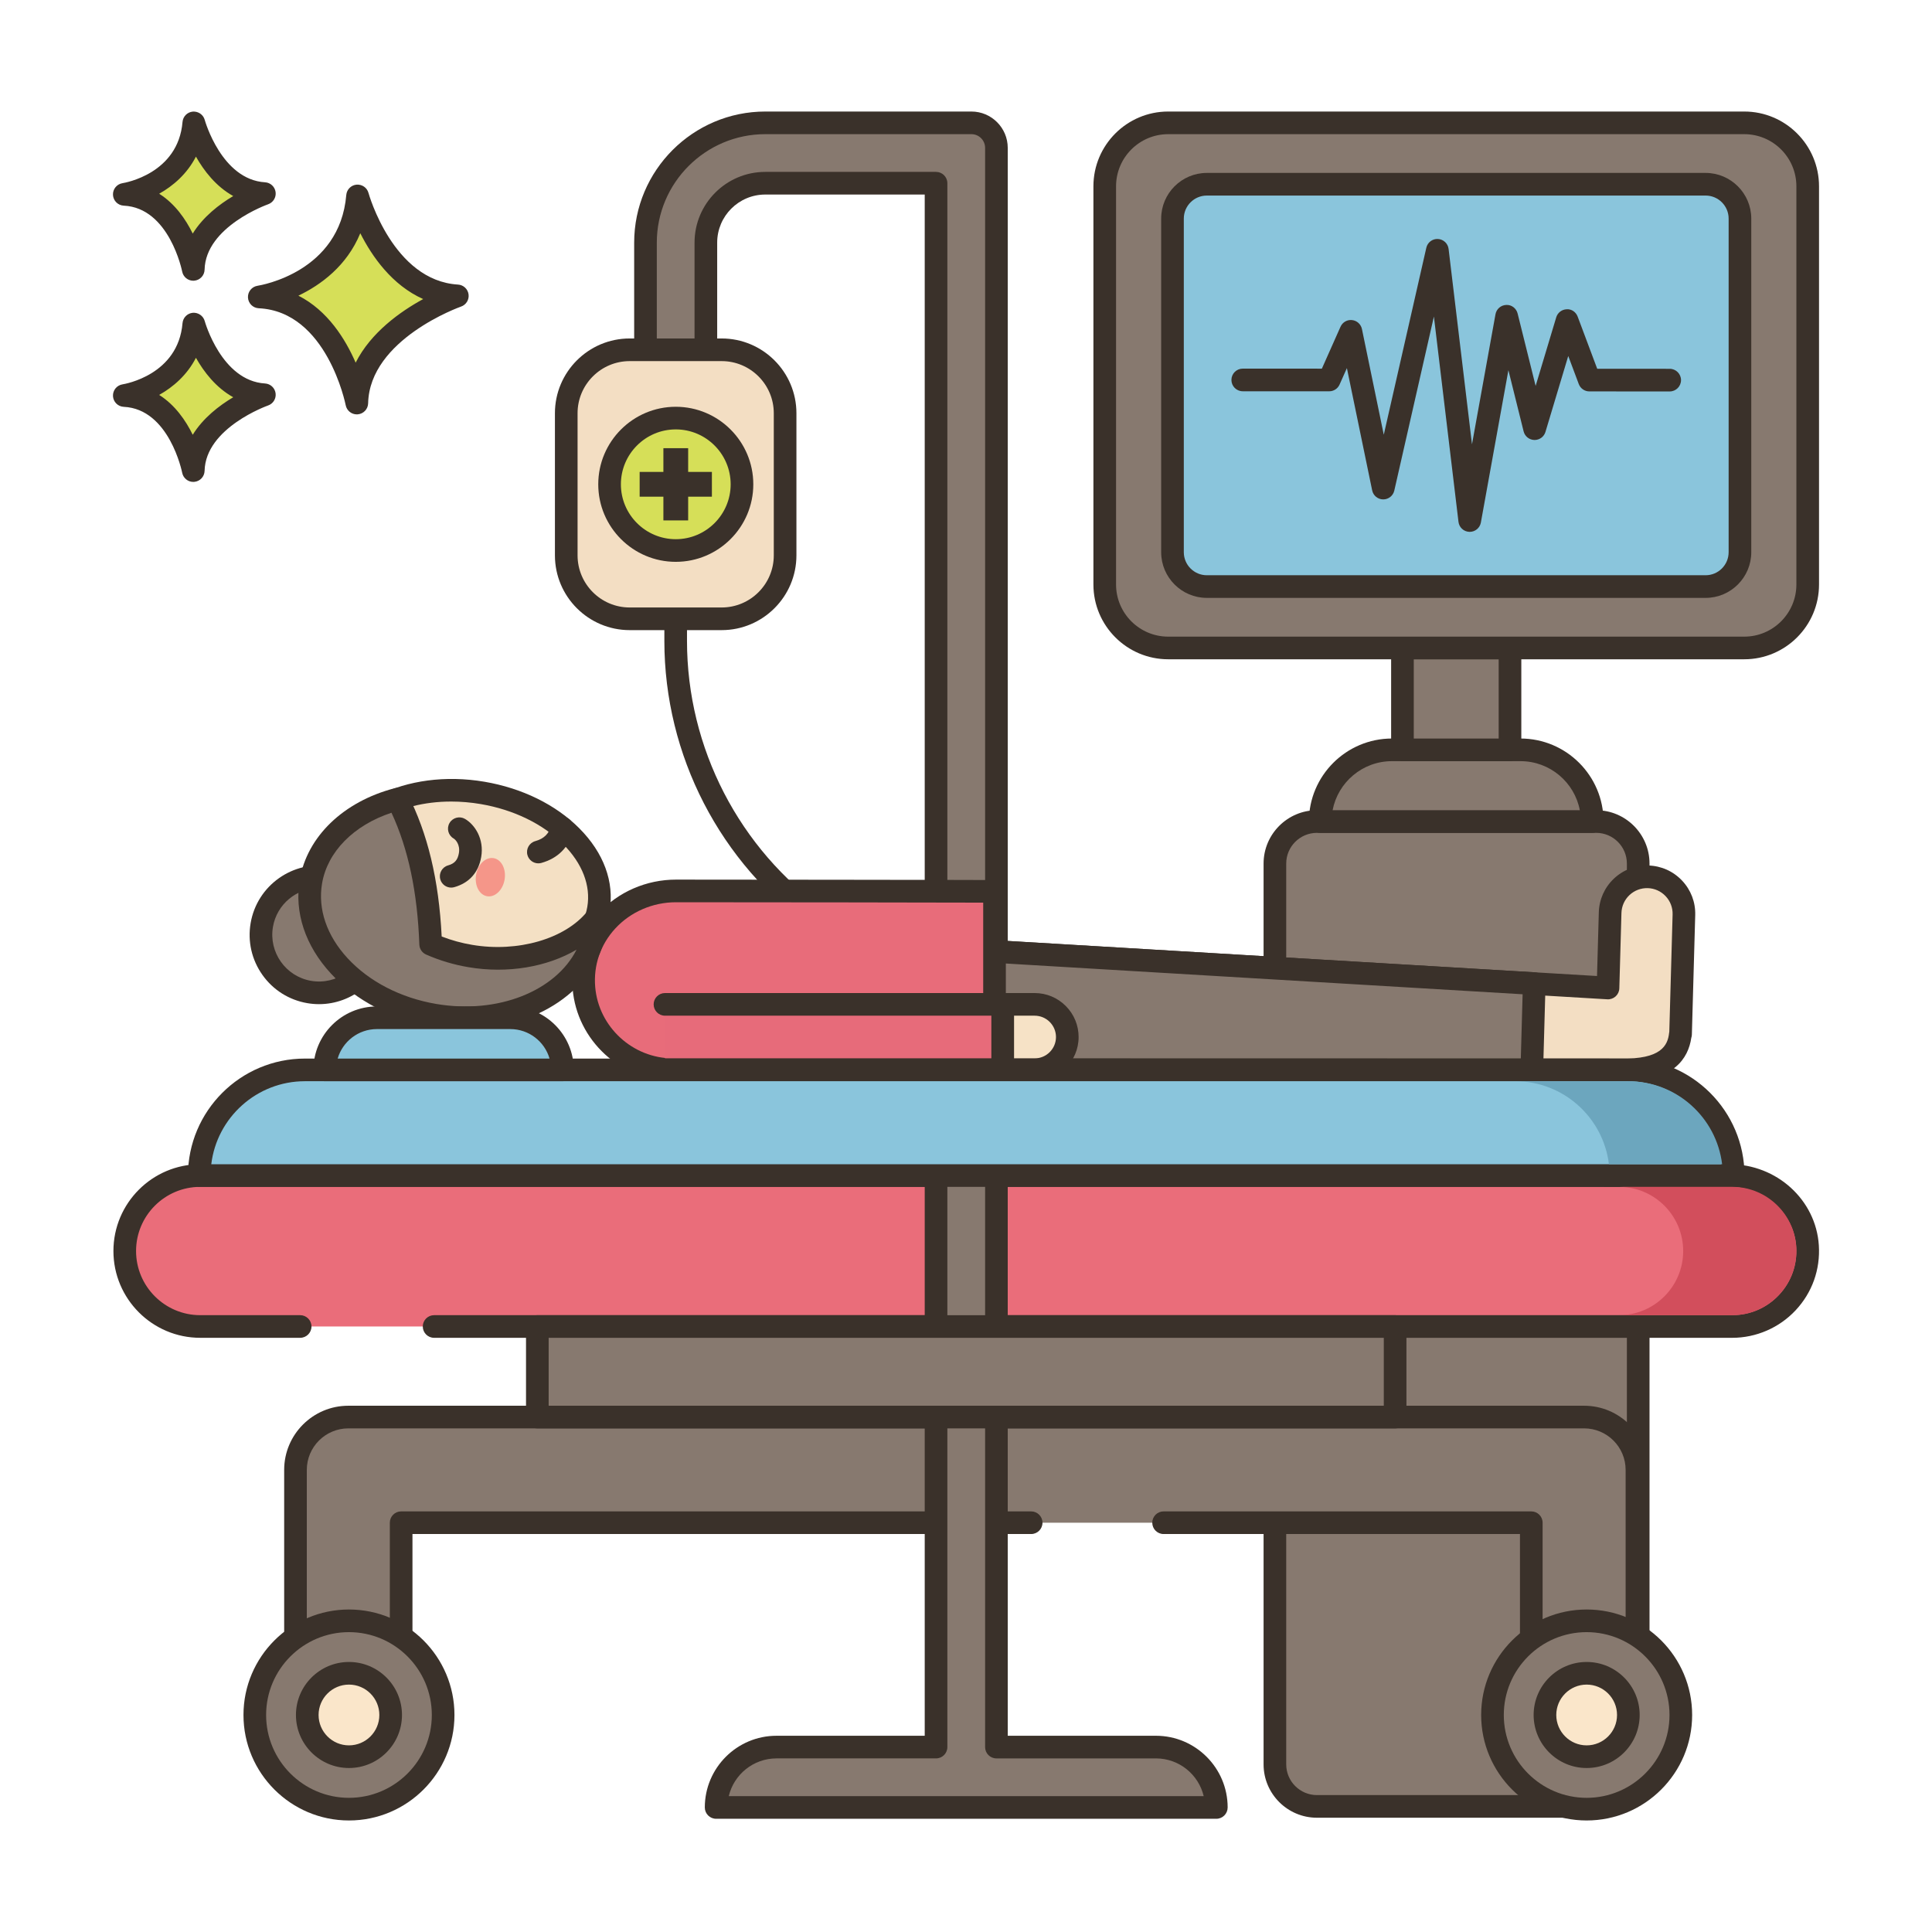 <svg xmlns="http://www.w3.org/2000/svg" id="Layer_1" height="512" viewBox="0 0 256 256" width="512"><g><path d="m217.07 114.426v119.364c0 3.075-2.493 5.568-5.568 5.568h-37.004c-3.075 0-5.568-2.493-5.568-5.568v-119.364c0-3.075 2.493-5.568 5.568-5.568h37.004c3.076 0 5.568 2.493 5.568 5.568z" fill="#87796f"></path><path d="m211.502 240.858h-37.004c-3.896 0-7.067-3.171-7.067-7.068v-119.364c0-3.897 3.171-7.068 7.067-7.068h37.004c3.898 0 7.068 3.171 7.068 7.068v119.364c.001 3.897-3.17 7.068-7.068 7.068zm-37.004-130.5c-2.243 0-4.067 1.825-4.067 4.068v119.364c0 2.243 1.824 4.068 4.067 4.068h37.004c2.243 0 4.068-1.825 4.068-4.068v-119.364c0-2.243-1.825-4.068-4.068-4.068z" fill="#3a312a"></path><path d="m57.521 175.767h172.01c5.742 0 10.355-4.841 9.978-10.665-.344-5.315-4.995-9.335-10.321-9.335h-202.658c-5.523 0-10 4.477-10 10s4.477 10 10 10h13.244z" fill="#ea6d7a"></path><path d="m229.531 177.267h-172.01c-.828 0-1.5-.672-1.5-1.5s.672-1.5 1.5-1.5h172.011c2.375 0 4.577-.955 6.202-2.689 1.623-1.731 2.433-3.997 2.278-6.38-.287-4.447-4.164-7.932-8.824-7.932h-202.659c-4.686 0-8.5 3.813-8.5 8.5 0 4.686 3.814 8.5 8.5 8.5h13.244c.828 0 1.5.672 1.5 1.5s-.672 1.5-1.5 1.5h-13.244c-6.341 0-11.5-5.159-11.5-11.5s5.159-11.5 11.5-11.5h202.658c6.237 0 11.429 4.717 11.818 10.738.208 3.219-.887 6.281-3.084 8.625-2.165 2.313-5.224 3.638-8.39 3.638z" fill="#3a312a"></path><path d="m154.183 201.767h48.722v24c0 3.866 3.134 7 7 7s7-3.134 7-7v-31c0-3.866-3.134-7-7-7h-163.75c-3.866 0-7 3.134-7 7v31c0 3.866 3.134 7 7 7s7-3.134 7-7v-24h83.48z" fill="#87796f"></path><path d="m209.904 234.267c-4.686 0-8.5-3.814-8.5-8.5v-22.5h-47.222c-.828 0-1.5-.672-1.5-1.5s.672-1.5 1.5-1.5h48.722c.828 0 1.5.672 1.5 1.5v24c0 3.032 2.468 5.5 5.5 5.5s5.5-2.468 5.5-5.5v-31c0-3.032-2.468-5.5-5.5-5.5h-163.75c-3.032 0-5.5 2.468-5.5 5.5v31c0 3.032 2.468 5.5 5.5 5.5s5.5-2.468 5.5-5.5v-24c0-.828.672-1.5 1.5-1.5h83.48c.828 0 1.5.672 1.5 1.5s-.672 1.5-1.5 1.5h-81.98v22.5c0 4.686-3.813 8.5-8.5 8.5-4.686 0-8.5-3.814-8.5-8.5v-31c0-4.687 3.814-8.5 8.5-8.5h163.75c4.687 0 8.5 3.813 8.5 8.5v31c0 4.687-3.813 8.5-8.5 8.5z" fill="#3a312a"></path><path d="m127.53 136.858c-.301 0-.604-.09-.868-.277l-18.894-13.424c-12.358-8.781-19.737-23.076-19.737-38.237v-17.562c0-.828.672-1.5 1.5-1.5s1.5.672 1.5 1.5v17.562c0 14.192 6.906 27.572 18.476 35.792l18.894 13.424c.675.479.833 1.416.354 2.092-.294.41-.757.63-1.225.63z" fill="#3a312a"></path><path d="m161.171 239.498h-66.281c0-4.418 3.582-8 8-8h21.14v-207.22h-22.63c-4.346 0-7.87 3.524-7.87 7.87v40.92c0 .45-.07.87-.21 1.27v.01c-.53 1.58-2.03 2.72-3.79 2.72-1.77 0-3.27-1.15-3.79-2.74-.14-.39-.21-.82-.21-1.26v-40.91c0-8.734 7.146-15.88 15.88-15.88h27.306c1.83 0 3.314 1.484 3.314 3.314v211.906h21.14c4.419 0 8.001 3.582 8.001 8z" fill="#87796f"></path><path d="m161.17 240.998h-66.279c-.828 0-1.5-.672-1.5-1.5 0-5.238 4.262-9.5 9.5-9.5h19.64v-204.22h-21.13c-3.513 0-6.37 2.858-6.37 6.37v40.92c0 .578-.088 1.14-.262 1.67-.008.03-.017.059-.026.088-.751 2.238-2.846 3.742-5.212 3.742-2.381 0-4.477-1.517-5.216-3.773-.184-.513-.284-1.106-.284-1.727v-40.91c0-9.583 7.797-17.38 17.38-17.38h27.306c2.654 0 4.814 2.16 4.814 4.815v210.405h19.64c5.238 0 9.5 4.262 9.5 9.5-.001.828-.673 1.5-1.501 1.5zm-64.604-3h62.93c-.679-2.863-3.257-5-6.325-5h-21.14c-.828 0-1.5-.672-1.5-1.5v-211.906c0-1-.814-1.815-1.814-1.815h-27.307c-7.929 0-14.38 6.451-14.38 14.38v40.91c0 .271.042.531.122.754.348 1.061 1.298 1.746 2.378 1.746 1.053 0 1.987-.653 2.346-1.634.009-.03.018-.061.028-.09.085-.243.126-.497.126-.776v-40.92c0-5.167 4.203-9.37 9.37-9.37h22.63c.828 0 1.5.672 1.5 1.5v207.22c0 .828-.672 1.5-1.5 1.5h-21.14c-3.068.001-5.646 2.137-6.324 5.001z" fill="#3a312a"></path><path d="m104.03 73.589v-18.834c0-4.643-3.763-8.406-8.406-8.406h-12.188c-4.642 0-8.406 3.763-8.406 8.406v18.834c0 4.643 3.764 8.406 8.406 8.406h12.188c4.643 0 8.406-3.764 8.406-8.406z" fill="#f3dec3"></path><path d="m95.624 83.495h-12.187c-5.462 0-9.906-4.443-9.906-9.905v-18.835c0-5.462 4.444-9.906 9.906-9.906h12.188c5.462 0 9.906 4.444 9.906 9.906v18.834c-.001 5.462-4.445 9.906-9.907 9.906zm-12.187-35.646c-3.809 0-6.906 3.098-6.906 6.906v18.834c0 3.808 3.098 6.905 6.906 6.905h12.188c3.809 0 6.906-3.098 6.906-6.905v-18.834c0-3.809-3.098-6.906-6.906-6.906z" fill="#3a312a"></path><circle cx="89.544" cy="64.172" fill="#d6df58" r="8.773"></circle><path d="m89.543 74.446c-5.664 0-10.272-4.608-10.272-10.273s4.608-10.274 10.272-10.274c5.665 0 10.273 4.608 10.273 10.274.001 5.664-4.608 10.273-10.273 10.273zm0-17.547c-4.01 0-7.272 3.263-7.272 7.274s3.263 7.273 7.272 7.273c4.011 0 7.273-3.263 7.273-7.273.001-4.011-3.262-7.274-7.273-7.274z" fill="#3a312a"></path><path d="m94.33 62.531h-3.145v-3.145h-3.282v3.145h-3.146v3.282h3.146v3.145h3.282v-3.145h3.145z" fill="#3a312a"></path><path d="m214.719 141.758c4.121.116 7.516-.877 7.934-4.709l.029.001.445-15.836c.076-2.702-2.053-4.954-4.755-5.029-2.702-.076-4.947 2.053-5.023 4.755l-.28 9.979-80.972-4.821c-4.32-.121-7.92 3.282-8.042 7.602-.121 4.32 3.282 7.92 7.602 8.042z" fill="#f3dec3"></path><path d="m215.291 143.266c-.193 0-.392-.002-.593-.008l-83.041-.019c-5.182-.145-9.245-4.443-9.101-9.584.069-2.489 1.104-4.803 2.915-6.514 1.809-1.71 4.149-2.628 6.667-2.545l79.475 4.731.237-8.432c.048-1.707.756-3.294 1.994-4.467 1.24-1.173 2.86-1.787 4.569-1.745 1.708.048 3.294.758 4.468 1.999 1.173 1.241 1.793 2.864 1.744 4.571l-.445 15.837c-.004.149-.03.296-.077.435-.404 2.715-2.313 5.741-8.812 5.741zm-83.457-15.675c-3.363 0-6.183 2.722-6.279 6.148-.098 3.486 2.659 6.403 6.145 6.501l83.02.018c.015 0 .028 0 .042.001 5.327.123 6.222-1.725 6.401-3.373.006-.057.016-.113.028-.169l.438-15.546c.025-.906-.304-1.768-.927-2.427-.623-.658-1.465-1.035-2.371-1.062-.893-.022-1.765.303-2.422.926-.657.622-1.033 1.465-1.059 2.372l-.28 9.979c-.011.406-.187.79-.485 1.064-.299.273-.7.418-1.103.391l-80.973-4.821c-.06-.001-.117-.002-.175-.002z" fill="#3a312a"></path><path d="m202.973 141.754.321-11.419-71.193-4.236c-4.323-.122-7.923 3.282-8.044 7.597-.122 4.323 3.282 7.923 7.605 8.044z" fill="#87796f"></path><path d="m202.974 143.254-71.313-.015c-2.533-.07-4.848-1.105-6.56-2.916-1.711-1.809-2.614-4.179-2.544-6.67.144-5.137 4.446-9.231 9.585-9.055l71.24 4.238c.809.048 1.434.729 1.41 1.539l-.32 11.42c-.022.813-.687 1.459-1.498 1.459zm-71.136-15.661c-3.365 0-6.186 2.72-6.282 6.144-.047 1.69.565 3.298 1.727 4.525 1.16 1.228 2.73 1.93 4.421 1.978l69.811.014.239-8.509-69.742-4.15c-.059-.001-.116-.002-.174-.002z" fill="#3a312a"></path><path d="m89.572 118.052s42.206.029 42.206.065v23.559c0 .036-42.605.064-42.605.064-6.202 0-11.291-4.767-11.802-10.837-.593-7.052 5.124-12.851 12.201-12.851z" fill="#e86c7a"></path><path d="m89.175 143.24c-6.881 0-12.722-5.364-13.298-12.211-.313-3.713.907-7.271 3.434-10.018 2.604-2.833 6.345-4.458 10.262-4.458h.001l21.104.019c5.276.007 10.553.014 14.51.021l4.783.013c2.34.008 3.309.012 3.309 1.513v23.559c0 1.501-1.042 1.505-3.325 1.513l-4.829.013c-3.994.008-9.32.015-14.647.021zm.397-23.688c-3.08 0-6.016 1.271-8.054 3.488-1.951 2.122-2.894 4.87-2.651 7.736.446 5.307 4.974 9.463 10.307 9.463 12.58-.009 35.185-.029 41.105-.053v-20.582c-5.886-.023-28.253-.043-40.707-.052z" fill="#3a312a"></path><path d="m43.564 116.281c4.187.714 7.003 4.688 6.288 8.876s-4.689 7.003-8.876 6.289c-4.187-.715-7.003-4.688-6.288-8.876.714-4.188 4.689-7.004 8.876-6.289z" fill="#87796f"></path><path d="m42.273 133.056c-.511 0-1.028-.043-1.549-.132-2.421-.413-4.535-1.744-5.954-3.747-1.42-2.004-1.974-4.439-1.561-6.859.853-4.996 5.608-8.37 10.607-7.516 2.421.413 4.535 1.744 5.954 3.747 1.42 2.004 1.974 4.439 1.561 6.859-.764 4.476-4.663 7.648-9.058 7.648zm-.005-15.386c-2.961 0-5.587 2.137-6.102 5.151-.574 3.365 1.696 6.571 5.062 7.146 3.373.573 6.571-1.697 7.146-5.063s-1.696-6.57-5.062-7.146c-.351-.058-.7-.088-1.044-.088z" fill="#3a312a"></path><path d="m63.961 105.067c9.638 1.644 16.504 8.518 15.338 15.353-1.167 6.835-9.925 11.043-19.563 9.399s-16.505-8.518-15.338-15.353c1.166-6.835 9.925-11.043 19.563-9.399z" fill="#f4e0c4"></path><path d="m63.904 131.676c-1.453 0-2.935-.125-4.42-.379-4.966-.847-9.415-3.03-12.53-6.148-3.25-3.253-4.683-7.137-4.034-10.936 1.304-7.639 10.854-12.405 21.293-10.625 4.966.847 9.415 3.03 12.53 6.148 3.25 3.253 4.683 7.137 4.034 10.936-.647 3.798-3.288 6.986-7.434 8.978-2.784 1.339-6.034 2.026-9.439 2.026zm-4.125-25.467c-7.143 0-13.032 3.412-13.902 8.511-.48 2.813.656 5.764 3.2 8.31 2.679 2.682 6.554 4.567 10.911 5.312 4.361.744 8.64.249 12.057-1.394 3.244-1.559 5.295-3.967 5.775-6.779.48-2.814-.656-5.765-3.2-8.311-2.679-2.682-6.554-4.567-10.911-5.312-1.337-.228-2.653-.337-3.93-.337z" fill="#3a312a"></path><path d="m57.539 134.504c10.389 1.771 19.921-3.281 21.285-11.279.084-.504.137-1.003.152-1.504-3.136 3.882-9.81 6.122-16.67 4.954-1.882-.318-3.635-.86-5.24-1.566-.245-6.705-1.37-13.318-4.399-19.213-6.011 1.567-10.559 5.576-11.469 10.908-1.37 8.003 5.948 15.922 16.341 17.7z" fill="#87796f"></path><path d="m61.65 136.355c-1.427 0-2.887-.12-4.362-.372h-.001c-5.353-.916-10.122-3.393-13.432-6.977-3.409-3.692-4.878-8.116-4.135-12.455.972-5.7 5.788-10.34 12.569-12.106.683-.18 1.392.142 1.712.766 2.668 5.192 4.15 11.376 4.523 18.878 1.299.503 2.65.875 4.031 1.107 6.055 1.032 12.32-.786 15.254-4.417.405-.502 1.087-.686 1.688-.465.604.224.998.808.979 1.451-.016.55-.072 1.108-.172 1.707-1.305 7.647-9.258 12.883-18.654 12.883zm-3.859-3.329c8.215 1.397 15.847-1.732 18.607-7.193-3.883 2.291-9.139 3.208-14.345 2.32-1.928-.325-3.81-.888-5.593-1.672-.526-.232-.874-.744-.895-1.318-.253-6.946-1.462-12.677-3.69-17.472-5.002 1.652-8.482 5.162-9.199 9.364-.583 3.401.618 6.923 3.382 9.915 2.864 3.101 7.03 5.251 11.733 6.056z" fill="#3a312a"></path><path d="m65.405 113.708c1.042.178 1.694 1.452 1.456 2.846s-1.276 2.38-2.318 2.202-1.694-1.452-1.456-2.846c.239-1.394 1.276-2.38 2.318-2.202z" fill="#f59689"></path><path d="m71.332 114.398c-.656 0-1.258-.434-1.443-1.096-.224-.798.242-1.626 1.04-1.849 1.17-.327 1.823-.979 2.117-2.109.209-.803 1.028-1.28 1.829-1.075.802.209 1.283 1.027 1.075 1.829-.563 2.163-2.02 3.631-4.213 4.244-.135.038-.271.056-.405.056z" fill="#3a312a"></path><path d="m59.783 117.611c-.654 0-1.256-.431-1.442-1.092-.226-.797.238-1.626 1.035-1.851.859-.243 1.274-.714 1.43-1.626.194-1.138-.456-1.797-.699-1.938-.716-.416-.959-1.335-.543-2.051.417-.716 1.337-.958 2.051-.543 1.318.767 2.554 2.67 2.148 5.037-.351 2.061-1.586 3.446-3.57 4.008-.137.038-.274.056-.41.056z" fill="#3a312a"></path><path d="m137.09 133.083h-4.231v8.657h4.231c2.393 0 4.332-1.939 4.332-4.325 0-1.196-.483-2.278-1.268-3.063-.786-.786-1.868-1.269-3.064-1.269z" fill="#f6e2c6"></path><path d="m137.09 143.24h-4.232c-.828 0-1.5-.672-1.5-1.5v-8.656c0-.828.672-1.5 1.5-1.5h4.232c1.559 0 3.022.606 4.124 1.708s1.708 2.565 1.708 4.124c0 3.211-2.616 5.824-5.832 5.824zm-2.731-3h2.732c1.561 0 2.832-1.267 2.832-2.824 0-.757-.295-1.468-.829-2.003-.535-.534-1.246-.829-2.003-.829h-2.732z" fill="#3a312a"></path><path d="m88.111 133.083h44.748v8.657h-44.748z" fill="#e76b7a"></path><path d="m132.859 143.24h-44.747c-.828 0-1.5-.672-1.5-1.5s.672-1.5 1.5-1.5h43.247v-5.656h-43.247c-.828 0-1.5-.672-1.5-1.5s.672-1.5 1.5-1.5h44.747c.828 0 1.5.672 1.5 1.5v8.656c0 .828-.672 1.5-1.5 1.5z" fill="#3a312a"></path><path d="m71.2 175.768h113.66v12h-113.66z" fill="#87796f"></path><path d="m184.861 189.268h-113.661c-.828 0-1.5-.672-1.5-1.5v-12c0-.828.672-1.5 1.5-1.5h113.66c.828 0 1.5.672 1.5 1.5v12c.001.828-.671 1.5-1.499 1.5zm-112.161-3h110.66v-9h-110.66z" fill="#3a312a"></path><path d="m215.646 141.767h-175.241c-7.732 0-14 6.268-14 14h203c.084 0 .166.007.25.009 0-7.737-6.272-14.009-14.009-14.009z" fill="#8ac5dc"></path><path d="m229.656 157.277c-.012 0-.023 0-.035 0l-.153-.007-203.062-.003c-.828 0-1.5-.672-1.5-1.5 0-8.547 6.953-15.5 15.5-15.5h175.24c8.552 0 15.51 6.958 15.51 15.51 0 .404-.163.791-.452 1.073-.281.274-.657.427-1.048.427zm0-1.5h.01zm-201.661-1.51h200.069c-.747-6.189-6.031-11-12.419-11h-175.24c-6.384 0-11.667 4.812-12.41 11z" fill="#3a312a"></path><path d="m67.621 134.858h-17.682c-3.816 0-6.909 3.093-6.909 6.909h31.5c0-3.816-3.093-6.909-6.909-6.909z" fill="#8ac5dc"></path><path d="m74.53 143.267h-31.5c-.828 0-1.5-.672-1.5-1.5 0-4.637 3.773-8.409 8.409-8.409h17.682c4.637 0 8.409 3.773 8.409 8.409 0 .828-.671 1.5-1.5 1.5zm-29.788-3h28.076c-.651-2.255-2.735-3.909-5.197-3.909h-17.681c-2.462 0-4.546 1.654-5.198 3.909z" fill="#3a312a"></path><ellipse cx="46.24" cy="227.245" fill="#87796f" rx="12.478" ry="12.478" transform="matrix(.925 -.38 .38 .925 -82.84 34.588)"></ellipse><path d="m46.24 241.222c-7.708 0-13.978-6.27-13.978-13.978 0-7.707 6.27-13.977 13.978-13.977 7.707 0 13.978 6.27 13.978 13.977 0 7.708-6.271 13.978-13.978 13.978zm0-24.955c-6.054 0-10.978 4.925-10.978 10.977 0 6.053 4.925 10.978 10.978 10.978s10.978-4.925 10.978-10.978c0-6.052-4.925-10.977-10.978-10.977z" fill="#3a312a"></path><path d="m40.714 227.245c0-3.052 2.474-5.526 5.526-5.526s5.526 2.474 5.526 5.526-2.474 5.526-5.526 5.526-5.526-2.474-5.526-5.526z" fill="#fae6ca"></path><path d="m46.24 234.271c-3.874 0-7.026-3.152-7.026-7.026s3.152-7.026 7.026-7.026 7.025 3.152 7.025 7.026c.001 3.874-3.151 7.026-7.025 7.026zm0-11.053c-2.22 0-4.026 1.807-4.026 4.026 0 2.22 1.807 4.026 4.026 4.026 2.22 0 4.025-1.807 4.025-4.026.001-2.219-1.805-4.026-4.025-4.026z" fill="#3a312a"></path><ellipse cx="210.24" cy="227.245" fill="#87796f" rx="12.478" ry="12.478" transform="matrix(.924 -.383 .383 .924 -70.959 97.754)"></ellipse><path d="m210.24 241.222c-7.708 0-13.979-6.27-13.979-13.978 0-7.707 6.271-13.977 13.979-13.977 7.707 0 13.978 6.27 13.978 13.977 0 7.708-6.271 13.978-13.978 13.978zm0-24.955c-6.054 0-10.979 4.925-10.979 10.977 0 6.053 4.925 10.978 10.979 10.978 6.053 0 10.978-4.925 10.978-10.978 0-6.052-4.925-10.977-10.978-10.977z" fill="#3a312a"></path><path d="m204.714 227.245c0-3.052 2.474-5.526 5.526-5.526s5.526 2.474 5.526 5.526-2.474 5.526-5.526 5.526-5.526-2.474-5.526-5.526z" fill="#fae6ca"></path><path d="m210.24 234.271c-3.874 0-7.026-3.152-7.026-7.026s3.152-7.026 7.026-7.026 7.025 3.152 7.025 7.026c.001 3.874-3.15 7.026-7.025 7.026zm0-11.053c-2.22 0-4.026 1.807-4.026 4.026 0 2.22 1.807 4.026 4.026 4.026 2.22 0 4.025-1.807 4.025-4.026.001-2.219-1.805-4.026-4.025-4.026z" fill="#3a312a"></path><path d="m47.38 25.96s3.408 12.659 13.222 13.246c0 0-13.1 4.525-13.321 14.202 0 0-2.578-13.572-12.925-14.059 0 0 12.05-1.825 13.024-13.389z" fill="#d6df58"></path><path d="m47.279 54.908c-.713 0-1.335-.506-1.473-1.218-.024-.124-2.494-12.417-11.521-12.843-.771-.036-1.388-.65-1.428-1.421-.04-.77.511-1.444 1.273-1.561.441-.068 10.895-1.816 11.754-12.031.061-.726.635-1.301 1.359-1.367.737-.055 1.393.399 1.584 1.101.031.116 3.259 11.626 11.863 12.141.714.042 1.297.583 1.396 1.292.098.708-.318 1.388-.994 1.622-.121.042-12.118 4.311-12.313 12.819-.018.767-.611 1.396-1.375 1.46-.041.004-.083.006-.125.006zm-7.74-15.73c3.878 1.969 6.229 5.746 7.586 8.877 2.026-4.021 5.942-6.787 8.949-8.427-4.134-1.843-6.783-5.651-8.334-8.723-1.793 4.36-5.27 6.869-8.201 8.273z" fill="#3a312a"></path><path d="m25.681 42.94s2.411 8.954 9.352 9.369c0 0-9.266 3.201-9.422 10.045 0 0-1.824-9.6-9.142-9.944 0 .001 8.524-1.29 9.212-9.47z" fill="#d6df58"></path><path d="m25.611 63.855c-.714 0-1.337-.507-1.473-1.22-.016-.082-1.704-8.442-7.739-8.727-.771-.036-1.388-.65-1.428-1.421-.04-.77.511-1.444 1.273-1.561.296-.047 7.363-1.242 7.942-8.112.062-.725.636-1.303 1.361-1.368.718-.057 1.392.4 1.582 1.102.021.079 2.227 7.92 7.993 8.265.714.042 1.299.584 1.396 1.293s-.32 1.388-.996 1.622c-.081.028-8.282 2.953-8.412 8.661-.018.768-.611 1.397-1.376 1.461-.04.003-.082.005-.123.005zm-4.52-11.527c2.107 1.333 3.523 3.395 4.447 5.28 1.377-2.232 3.515-3.872 5.365-4.973-2.287-1.269-3.885-3.35-4.941-5.224-1.174 2.287-3.016 3.876-4.871 4.917z" fill="#3a312a"></path><path d="m25.681 16.283s2.411 8.954 9.352 9.37c0 0-9.266 3.201-9.422 10.045 0 0-1.824-9.6-9.142-9.944 0 0 8.524-1.292 9.212-9.471z" fill="#d6df58"></path><path d="m25.611 37.198c-.714 0-1.337-.507-1.473-1.22-.016-.082-1.704-8.442-7.739-8.727-.771-.036-1.388-.65-1.428-1.421-.04-.77.511-1.444 1.273-1.561.296-.047 7.363-1.242 7.942-8.113.062-.726.636-1.303 1.361-1.368.718-.055 1.392.399 1.582 1.101.021.079 2.227 7.92 7.993 8.266.714.043 1.299.584 1.396 1.293s-.32 1.389-.997 1.622c-.08.028-8.281 2.952-8.411 8.661-.018.768-.611 1.397-1.376 1.461-.04.004-.082.006-.123.006zm-4.52-11.528c2.107 1.332 3.523 3.394 4.447 5.279 1.376-2.232 3.516-3.871 5.365-4.972-2.288-1.27-3.885-3.351-4.941-5.225-1.174 2.289-3.016 3.877-4.871 4.918z" fill="#3a312a"></path><path d="m210.977 108.858h-36.04c0-5.247 4.253-9.5 9.5-9.5h17.04c5.247 0 9.5 4.253 9.5 9.5z" fill="#87796f"></path><path d="m210.977 110.358h-36.04c-.828 0-1.5-.672-1.5-1.5 0-6.065 4.935-11 11-11h17.04c6.065 0 11 4.935 11 11 0 .828-.672 1.5-1.5 1.5zm-34.4-3h32.759c-.704-3.696-3.961-6.5-7.859-6.5h-17.04c-3.899 0-7.156 2.804-7.86 6.5z" fill="#3a312a"></path><path d="m185.832 85.858h14.25v13.5h-14.25z" fill="#87796f"></path><path d="m200.082 100.858h-14.25c-.828 0-1.5-.672-1.5-1.5v-13.5c0-.828.672-1.5 1.5-1.5h14.25c.828 0 1.5.672 1.5 1.5v13.5c0 .828-.672 1.5-1.5 1.5zm-12.75-3h11.25v-10.5h-11.25z" fill="#3a312a"></path><path d="m231.123 85.858h-76.331c-4.644 0-8.408-3.764-8.408-8.408v-52.764c0-4.644 3.764-8.408 8.408-8.408h76.331c4.644 0 8.408 3.764 8.408 8.408v52.764c0 4.643-3.765 8.408-8.408 8.408z" fill="#87796f"></path><path d="m231.123 87.358h-76.332c-5.464 0-9.908-4.444-9.908-9.908v-52.764c0-5.464 4.444-9.908 9.908-9.908h76.332c5.463 0 9.907 4.444 9.907 9.908v52.764c.001 5.464-4.444 9.908-9.907 9.908zm-76.332-69.58c-3.81 0-6.908 3.099-6.908 6.908v52.764c0 3.81 3.099 6.908 6.908 6.908h76.332c3.809 0 6.907-3.099 6.907-6.908v-52.764c0-3.81-3.099-6.908-6.907-6.908z" fill="#3a312a"></path><path d="m226.001 77.723h-66.087c-2.514 0-4.552-2.038-4.552-4.552v-44.206c0-2.514 2.038-4.552 4.552-4.552h66.087c2.514 0 4.552 2.038 4.552 4.552v44.206c0 2.514-2.038 4.552-4.552 4.552z" fill="#8ac5dc"></path><path d="m226 79.223h-66.087c-3.337 0-6.052-2.715-6.052-6.053v-44.205c0-3.338 2.715-6.053 6.052-6.053h66.087c3.338 0 6.053 2.715 6.053 6.053v44.205c0 3.338-2.715 6.053-6.053 6.053zm-66.087-53.31c-1.683 0-3.052 1.369-3.052 3.053v44.204c0 1.684 1.369 3.053 3.052 3.053h66.087c1.684 0 3.053-1.369 3.053-3.053v-44.205c0-1.684-1.369-3.053-3.053-3.053h-66.087z" fill="#3a312a"></path><path d="m194.747 70.473c-.016 0-.03 0-.046-.001-.742-.021-1.356-.584-1.444-1.32l-3.258-27.21-5.248 23.064c-.155.683-.764 1.167-1.463 1.167-.005 0-.01 0-.015 0-.706-.007-1.311-.505-1.454-1.196l-3.348-16.202-.971 2.182c-.24.542-.777.891-1.37.891l-11.459-.003c-.829 0-1.5-.672-1.5-1.5 0-.829.672-1.5 1.5-1.5l10.484.003 2.471-5.554c.265-.596.878-.957 1.531-.882.647.069 1.176.55 1.308 1.188l2.893 14.003 5.637-24.772c.162-.712.808-1.207 1.541-1.165.728.038 1.324.595 1.411 1.319l3.1 25.888 3.114-17.235c.126-.696.721-1.21 1.428-1.232.701-.044 1.334.45 1.505 1.137l2.386 9.592 2.729-9.087c.185-.616.743-1.046 1.387-1.067.647-.053 1.229.37 1.454.973l2.591 6.913 9.603.002c.829 0 1.5.672 1.5 1.5s-.672 1.5-1.5 1.5l-10.644-.005c-.626 0-1.185-.388-1.404-.974l-1.394-3.72-3.021 10.062c-.19.635-.775 1.068-1.437 1.068-.012 0-.023 0-.036 0-.675-.017-1.257-.482-1.42-1.138l-2.017-8.111-3.648 20.188c-.13.717-.753 1.234-1.476 1.234z" fill="#3a312a"></path><path d="m238.031 165.768c0 4.69-3.81 8.5-8.5 8.5h-15c4.69 0 8.5-3.81 8.5-8.5 0-4.67-3.78-8.47-8.44-8.5h15c4.66.03 8.44 3.83 8.44 8.5z" fill="#d24e5c"></path><path d="m228.191 154.268h-15c-.75-6.19-6.03-11-12.42-11h15c6.39 0 11.67 4.81 12.42 11z" fill="#6ca6be"></path></g></svg>